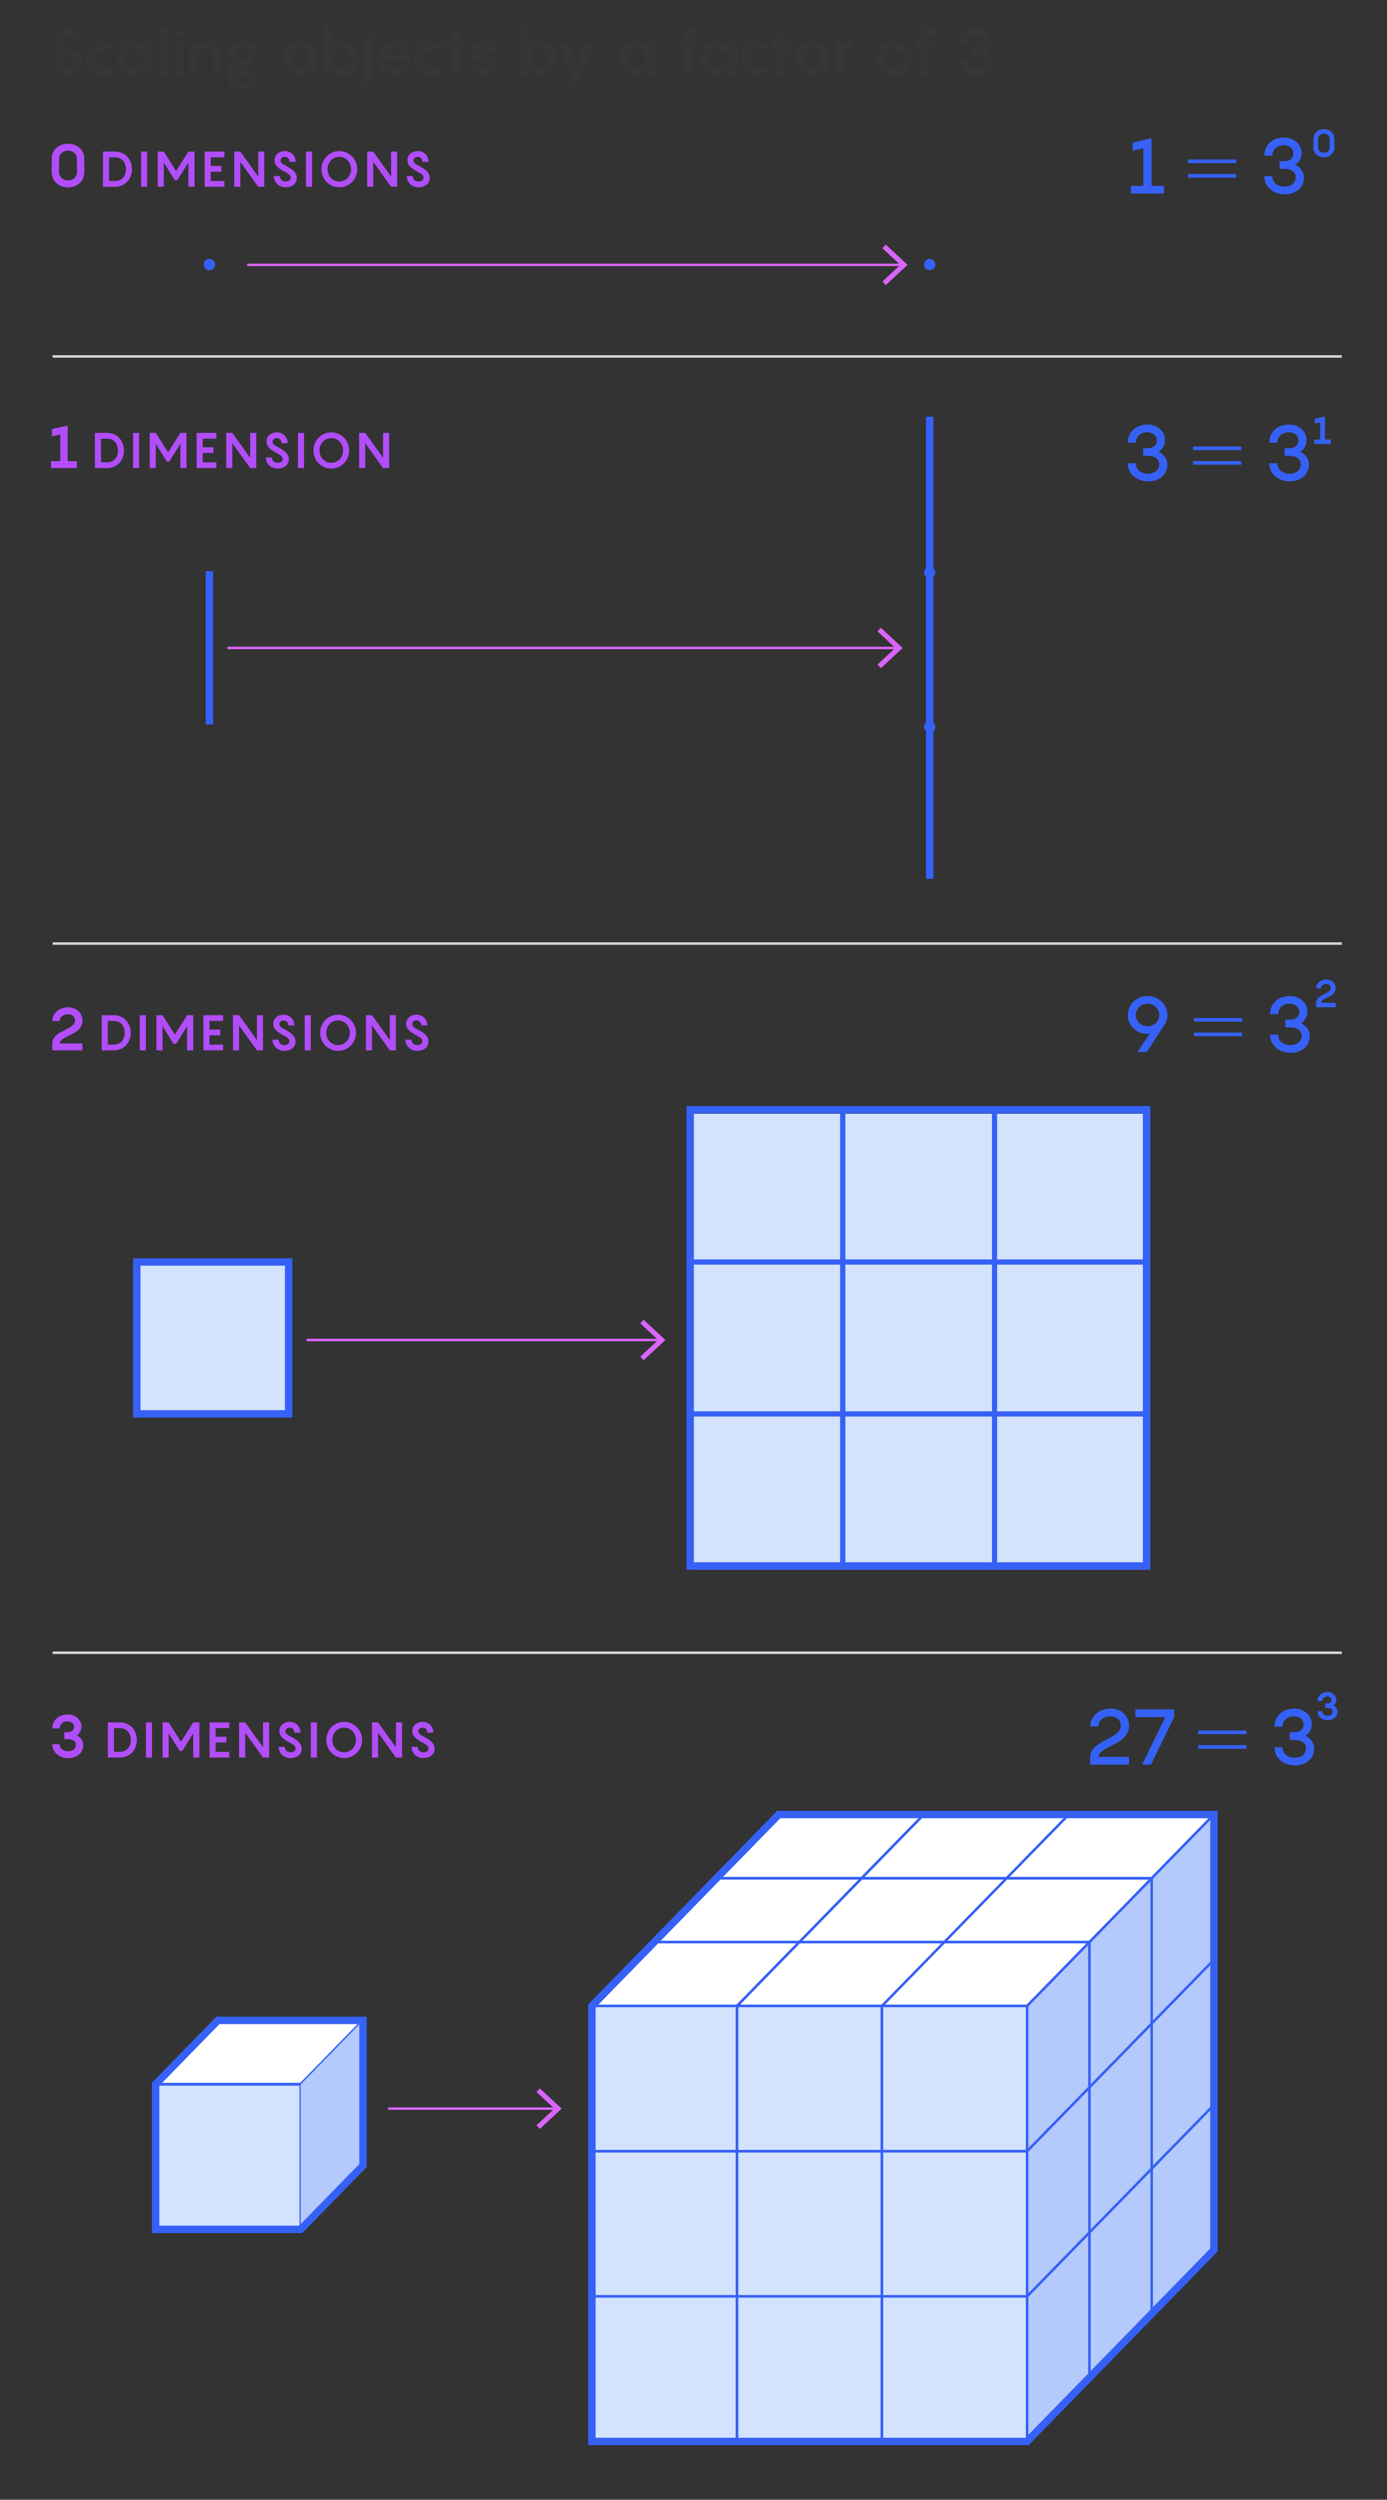 <?xml version="1.0" encoding="utf-8"?>
<!-- Generator: Adobe Illustrator 25.4.1, SVG Export Plug-In . SVG Version: 6.00 Build 0)  -->
<svg version="1.1" xmlns="http://www.w3.org/2000/svg" xmlns:xlink="http://www.w3.org/1999/xlink" x="0px" y="0px" width="560px"
	 height="1009.019px" viewBox="0 0 560 1009.019" style="enable-background:new 0 0 560 1009.019;" xml:space="preserve">
<rect x="0" y="0" width="560" height="1009.019" fill="#333333" stroke="none"/>
<style type="text/css">
	.st0{fill:#FFFFFF;}
	.st1{fill:#5D5D5D;}
	.st2{fill:#999999;}
	.st3{fill:#666666;}
	.st4{fill:#363636;}
	.st5{fill:none;stroke:#666666;stroke-width:0.5;stroke-miterlimit:10;}
	.st6{fill:none;stroke:#999999;stroke-width:0.75;stroke-miterlimit:10;}
	.st7{fill:none;stroke:#5D5D5D;stroke-miterlimit:10;}
	.st8{fill:none;stroke:#999999;stroke-width:1.5;stroke-miterlimit:10;}
	.st9{fill:#E7FF00;stroke:#999999;stroke-width:1.5;stroke-miterlimit:10;}
	.st10{fill:none;}
	.st11{fill:#9A9A9A;}
	.st12{fill:#1A1A1A;}
	.st13{fill:#CCCCCC;}
	.st14{fill:#EFEFEF;}
	.st15{fill:#87B9BB;stroke:#4D777A;stroke-width:1.5;stroke-miterlimit:10;}
	.st16{fill:#B6D4D7;}
	.st17{fill:#849EF9;stroke:#3661F6;stroke-width:1.5;stroke-miterlimit:10;}
	.st18{fill:#C0D9FC;}
	.st19{opacity:0.41;fill:#AECFD2;}
	.st20{opacity:0.72;fill:#C187FB;stroke:#B038F9;stroke-miterlimit:10;}
	.st21{opacity:0.4;fill:#8F4EFA;}
	.st22{opacity:0.34;fill:#C66AF6;}
	.st23{opacity:0.4;fill:#8E4CFA;}
	.st24{opacity:0.34;fill:#1748F3;}
	.st25{fill:#036DFF;stroke:#003B9C;stroke-miterlimit:10;}
	.st26{opacity:0.34;fill:#0030DA;}
	.st27{opacity:0.4;fill:#FFFFFF;}
	.st28{fill:#87B9BB;}
	.st29{fill:#4D777A;}
	.st30{clip-path:url(#SVGID_00000023252019718591359950000008001732773230646420_);}
	.st31{opacity:0.4;fill:none;stroke:#FFFFFF;stroke-width:1.5;stroke-linecap:round;stroke-linejoin:round;stroke-miterlimit:10;}
	.st32{opacity:0.5;fill:none;stroke:#FFFFFF;stroke-width:1.5;stroke-linecap:round;stroke-linejoin:round;stroke-miterlimit:10;}
	.st33{clip-path:url(#SVGID_00000088816075532451313040000013655610189355583147_);}
	.st34{fill:#849EF9;}
	.st35{fill:none;stroke:#4D777A;stroke-width:1.5;stroke-linejoin:round;stroke-miterlimit:10;}
	.st36{fill:#849EF9;stroke:#3661F6;stroke-width:1.5;stroke-linecap:round;stroke-linejoin:round;stroke-miterlimit:10;}
	.st37{fill:none;stroke:#3661F6;stroke-width:1.5;stroke-linecap:round;stroke-linejoin:round;stroke-miterlimit:10;}
	.st38{fill:none;stroke:#4D777A;stroke-width:1.5;stroke-linecap:round;stroke-linejoin:round;stroke-miterlimit:10;}
	.st39{fill:#102AB3;}
	.st40{fill:none;stroke:#3661F6;stroke-width:1.5;stroke-linejoin:round;stroke-miterlimit:10;}
	.st41{opacity:0.5;fill:none;stroke:#FFFFFF;stroke-width:1.5;stroke-miterlimit:10;}
	.st42{fill:#3661F6;}
	.st43{fill:none;stroke:#8FA7FA;stroke-width:2;stroke-miterlimit:10;}
	.st44{fill:#849EF9;stroke:#3661F6;stroke-width:1.5;stroke-linejoin:round;stroke-miterlimit:10;}
	.st45{opacity:0.5;fill:none;stroke:#FFFFFF;stroke-width:1.5;stroke-linejoin:round;stroke-miterlimit:10;}
	.st46{fill:#849EF9;stroke:#6D8CF8;stroke-width:1.5;stroke-linejoin:round;stroke-miterlimit:10;}
	.st47{fill:none;stroke:#87B9BB;stroke-width:2;stroke-miterlimit:10;}
	.st48{opacity:0.5;fill:#FFFFFF;}
	.st49{fill:#A8C6FB;stroke:#3661F6;stroke-miterlimit:10;}
	.st50{fill:#E4EFF0;stroke:#3661F6;stroke-linecap:round;stroke-linejoin:round;stroke-miterlimit:10;}
	.st51{fill:#849EF9;stroke:#3661F6;stroke-linecap:round;stroke-linejoin:round;stroke-miterlimit:10;}
	.st52{fill:#D3E2FD;stroke:#3661F6;stroke-miterlimit:10;}
	.st53{fill:#70ACAE;stroke:#3661F6;stroke-linecap:round;stroke-linejoin:round;stroke-miterlimit:10;}
	.st54{fill:#BAD7D8;stroke:#3661F6;stroke-linecap:round;stroke-linejoin:round;stroke-miterlimit:10;}
	
		.st55{fill:none;stroke:#3661F6;stroke-width:2;stroke-linecap:round;stroke-linejoin:round;stroke-miterlimit:10;stroke-dasharray:0,5;}
	.st56{fill:none;stroke:#3661F6;stroke-width:2;stroke-linecap:round;stroke-linejoin:round;stroke-dasharray:0,5;}
	.st57{fill:#D965FA;}
	.st58{fill:none;stroke:#3661F6;stroke-width:2;stroke-linecap:round;stroke-linejoin:round;}
	.st59{fill:none;stroke:#3661F6;stroke-width:2;stroke-linecap:round;stroke-linejoin:round;stroke-dasharray:0,5.136;}
	.st60{fill:none;stroke:#3661F6;stroke-width:2;stroke-linecap:round;stroke-linejoin:round;stroke-dasharray:0,5.075;}
	.st61{fill:none;stroke:#3661F6;stroke-width:2;stroke-miterlimit:10;}
	.st62{fill:none;stroke:#D965FA;stroke-width:2;stroke-miterlimit:10;}
	.st63{fill:none;stroke:#D965FA;stroke-width:2;stroke-linecap:round;stroke-linejoin:round;stroke-miterlimit:10;}
	.st64{fill:none;stroke:#3661F6;stroke-width:2;stroke-linecap:round;stroke-linejoin:round;stroke-miterlimit:10;}
	
		.st65{fill:none;stroke:#3661F6;stroke-width:2;stroke-linecap:round;stroke-linejoin:round;stroke-miterlimit:10;stroke-dasharray:0,4.5;}
	.st66{fill:none;stroke:#3661F6;stroke-width:2;stroke-linecap:round;stroke-linejoin:round;stroke-dasharray:0,4.83;}
	.st67{fill:none;stroke:#3661F6;stroke-width:2;stroke-linecap:round;stroke-linejoin:round;stroke-dasharray:0,5.038;}
	.st68{fill:none;stroke:#3661F6;stroke-miterlimit:10;}
	.st69{fill:none;stroke:#3661F6;stroke-width:3;stroke-miterlimit:10;}
	.st70{fill:none;stroke:#D965FA;stroke-miterlimit:10;}
	.st71{fill:#D3E2FD;stroke:#3661F6;stroke-width:3;stroke-miterlimit:10;}
	.st72{fill:#3661F6;stroke:#3661F6;stroke-width:3;stroke-miterlimit:10;}
	.st73{fill:#FFFFFF;stroke:#3661F6;stroke-width:3;stroke-miterlimit:10;}
	.st74{fill:#FFFFFF;stroke:#3661F6;stroke-linecap:round;stroke-linejoin:round;stroke-miterlimit:10;}
	.st75{fill:#FFFFFF;stroke:#3661F6;stroke-miterlimit:10;}
	.st76{fill:#B4C9FC;stroke:#3661F6;stroke-linecap:round;stroke-linejoin:round;stroke-miterlimit:10;}
	.st77{fill:none;stroke:#666666;stroke-miterlimit:10;}
	.st78{fill:#B4C9FC;}
	.st79{fill:#D3E2FD;}
	.st80{fill:#D9E6FD;}
	.st81{fill:none;stroke:#6D8CF8;stroke-miterlimit:10;}
	.st82{fill:none;stroke:#2E737B;stroke-width:0.3;stroke-miterlimit:10;}
	.st83{fill:#DABEFB;stroke:#D965FA;stroke-miterlimit:10;}
	.st84{opacity:0.34;fill:#6485F7;}
	.st85{opacity:0.34;fill:#91A8FA;}
	.st86{opacity:0.5;fill:none;stroke:#FFFFFF;stroke-miterlimit:10;}
	.st87{fill:#FFFFFF;stroke:#D965FA;stroke-width:3;stroke-miterlimit:10;}
	.st88{fill:#A0C7C9;}
	.st89{fill:#EDBFFB;}
	.st90{fill:none;stroke:#3661F6;stroke-width:2;stroke-linejoin:round;stroke-miterlimit:10;}
	.st91{fill:#B14DF9;}
	.st92{fill:#DCDCDC;}
	.st93{fill:none;stroke:#D8D8D8;stroke-miterlimit:10;}
</style>
<g id="STYLES_and_NOTES">
	<g>
		<g>
			<path class="st4" d="M24.637,24.52c0.104,1.924,1.482,2.834,3.043,2.834
				c1.715,0,2.652-0.884,2.652-1.977c0-1.481-1.404-2.184-3.512-3.328
				c-3.717-2.131-4.992-3.457-4.992-5.928c0-2.809,2.42-4.732,5.461-4.732
				c3.354,0,5.564,2.496,5.643,5.643H29.733c-0.076-1.639-1.039-2.626-2.443-2.626
				c-1.223,0-2.262,0.728-2.262,1.847c0,1.403,1.066,1.949,2.938,2.938
				c3.51,1.898,5.564,3.484,5.564,6.293c0,3.119-2.625,4.887-5.85,4.887
				c-3.875,0-6.162-2.807-6.24-5.85H24.637z"/>
			<path class="st4" d="M42.422,19.709c-1.951,0-3.9,1.535-3.9,3.822c0,2.289,1.949,3.822,3.9,3.822
				c1.223,0,2.314-0.416,3.354-1.404v3.068c-0.883,0.78-2.184,1.352-3.873,1.352
				c-3.9,0-6.762-3.119-6.762-6.838c0-3.691,2.861-6.838,6.762-6.838
				c1.689,0,2.99,0.572,3.873,1.352v3.043C44.736,20.1,43.645,19.709,42.422,19.709z"/>
			<path class="st4" d="M54.07,16.693c2.262,0,4.029,1.195,4.705,2.704l0.184-2.444h3.041v13.156h-3.041
				l-0.184-2.443c-0.676,1.508-2.443,2.703-4.705,2.703c-3.77,0-6.527-3.067-6.527-6.838
				C47.543,19.762,50.301,16.693,54.07,16.693z M54.615,27.354c2.236,0,3.822-1.742,3.822-3.822
				s-1.586-3.822-3.822-3.822c-2.262,0-3.873,1.742-3.873,3.822S52.354,27.354,54.615,27.354z"/>
			<path class="st4" d="M67.928,30.109h-3.199v-19.5h3.199V30.109z"/>
			<path class="st4" d="M70.475,13.469c0-0.91,0.729-1.638,1.639-1.638s1.637,0.728,1.637,1.638
				s-0.727,1.639-1.637,1.639S70.475,14.379,70.475,13.469z M73.725,30.109h-3.197V16.953h3.197V30.109
				z"/>
			<path class="st4" d="M89.612,22.336v7.773h-3.197V23.818c0-3.068-1.119-4.109-2.887-4.109
				c-2.236,0-3.562,1.69-3.641,3.822v6.578h-3.197V16.953h3.016l0.156,1.95
				c1.273-1.274,2.938-2.21,4.914-2.21C87.947,16.693,89.612,18.748,89.612,22.336z"/>
			<path class="st4" d="M104.016,19.787l-1.248-0.182c0.285,0.598,0.469,1.273,0.469,2.027
				c0,2.887-2.418,4.941-5.564,4.941c-0.65,0-1.275-0.078-1.846-0.26
				c-0.234,0.182-0.365,0.363-0.365,0.598c0,0.623,0.885,0.754,2.211,0.754
				c4.186,0,6.24,1.898,6.24,4.342c0,2.834-2.887,4.342-5.902,4.342s-5.902-1.508-5.902-4.342
				c0-1.352,0.65-2.158,1.482-2.704c-0.676-0.468-1.145-1.092-1.145-1.819
				c0-0.963,0.779-1.664,1.561-2.055c-1.17-0.885-1.898-2.21-1.898-3.797
				c0-2.912,2.418-4.939,5.564-4.939c0.988,0,1.924,0.208,2.73,0.572l3.613-0.312V19.787z
				 M100.194,21.633c0-1.377-1.17-2.287-2.521-2.287s-2.549,0.91-2.549,2.287
				c0,1.354,1.197,2.263,2.549,2.263S100.194,22.986,100.194,21.633z M96.737,30.318h-0.34
				c-0.598,0.285-1.273,0.883-1.273,1.611c0,1.118,1.119,1.768,2.887,1.768s2.887-0.545,2.887-1.637
				C100.897,30.76,99.336,30.318,96.737,30.318z"/>
			<path class="st4" d="M114.285,23.531c0-3.77,2.938-6.838,7.072-6.838c4.107,0,7.02,3.068,7.02,6.838
				c0,3.771-2.912,6.838-7.02,6.838C117.223,30.369,114.285,27.302,114.285,23.531z M125.18,23.531
				c0-2.08-1.586-3.822-3.822-3.822c-2.262,0-3.875,1.742-3.875,3.822s1.613,3.822,3.875,3.822
				C123.594,27.354,125.18,25.611,125.18,23.531z"/>
			<path class="st4" d="M138.336,30.369c-2.262,0-4.031-1.195-4.732-2.703l-0.156,2.443h-3.041v-19.5h3.197
				v8.788c0.701-1.509,2.471-2.704,4.732-2.704c3.77,0,6.525,3.068,6.525,6.838
				C144.862,27.302,142.106,30.369,138.336,30.369z M137.789,19.709c-2.236,0-3.822,1.742-3.822,3.822
				s1.586,3.822,3.822,3.822s3.875-1.742,3.875-3.822S140.026,19.709,137.789,19.709z"/>
			<path class="st4" d="M150.322,30.109l-2.184,5.98h-3.328l2.312-6.188V16.953h3.199V30.109z
				 M147.098,13.469c0-0.91,0.729-1.638,1.639-1.638s1.639,0.728,1.639,1.638s-0.729,1.639-1.639,1.639
				S147.098,14.379,147.098,13.469z"/>
			<path class="st4" d="M165.559,24.52h-9.959c0.078,1.612,1.299,3.016,3.613,3.016
				c1.664,0,2.73-0.883,3.25-1.793l2.809,0.312c-0.391,1.794-2.443,4.315-6.084,4.315
				c-4.057,0-6.787-3.067-6.787-6.916c0-3.666,2.602-6.76,6.578-6.76
				c4.057,0,6.58,3.225,6.58,6.994V24.52z M155.6,22.31h6.76
				c-0.104-1.456-1.377-2.782-3.381-2.782C157.029,19.527,155.678,20.801,155.6,22.31z"/>
			<path class="st4" d="M174.606,19.709c-1.951,0-3.9,1.535-3.9,3.822c0,2.289,1.949,3.822,3.9,3.822
				c1.223,0,2.314-0.416,3.354-1.404v3.068c-0.883,0.78-2.184,1.352-3.873,1.352
				c-3.9,0-6.762-3.119-6.762-6.838c0-3.691,2.861-6.838,6.762-6.838
				c1.689,0,2.99,0.572,3.873,1.352v3.043C176.92,20.1,175.828,19.709,174.606,19.709z"/>
			<path class="st4" d="M187.918,19.969h-2.912v10.141h-3.199V19.969h-2.053v-3.016h2.053v-3.9h3.199
				v3.9h2.912V19.969z"/>
			<path class="st4" d="M192.389,26.132c0.184,0.937,1.197,1.56,2.756,1.56
				c1.094,0,2.08-0.39,2.08-1.195c0-1.041-1.039-1.248-3.691-2.106
				c-2.236-0.677-3.926-1.769-3.926-3.899c0-2.367,2.365-3.797,4.861-3.797
				c3.25,0,5.201,1.82,5.279,4.03h-3.199c-0.078-0.962-1.117-1.378-1.975-1.378
				c-0.807,0-1.77,0.39-1.77,1.145c0,0.832,0.938,1.014,3.719,1.975
				c2.912,0.988,3.926,2.419,3.926,4.109c0,2.443-2.393,3.795-5.381,3.795
				c-3.328,0-5.695-1.403-5.877-4.237H192.389z"/>
			<path class="st4" d="M218.389,30.369c-2.262,0-4.029-1.195-4.732-2.703l-0.154,2.443h-3.043v-19.5h3.197
				v8.788c0.703-1.509,2.471-2.704,4.732-2.704c3.771,0,6.527,3.068,6.527,6.838
				C224.916,27.302,222.16,30.369,218.389,30.369z M217.844,19.709c-2.236,0-3.822,1.742-3.822,3.822
				s1.586,3.822,3.822,3.822s3.873-1.742,3.873-3.822S220.08,19.709,217.844,19.709z"/>
			<path class="st4" d="M228.817,16.953l3.873,9.179l3.848-9.179h3.434l-8.166,19.137h-3.379l2.547-6.006
				L225.383,16.953H228.817z"/>
			<path class="st4" d="M256.61,16.693c2.262,0,4.029,1.195,4.705,2.704l0.184-2.444h3.041v13.156h-3.041
				l-0.184-2.443c-0.676,1.508-2.443,2.703-4.705,2.703c-3.77,0-6.527-3.067-6.527-6.838
				C250.082,19.762,252.84,16.693,256.61,16.693z M257.154,27.354c2.236,0,3.822-1.742,3.822-3.822
				s-1.586-3.822-3.822-3.822c-2.262,0-3.873,1.742-3.873,3.822S254.893,27.354,257.154,27.354z"/>
			<path class="st4" d="M278.76,16.537v0.416h3.277v3.016h-3.277v10.141h-3.197V19.969H274.133v-3.016h1.43
				v-0.857c0-3.692,2.131-4.707,3.951-4.707c1.17,0,2.133,0.442,2.6,0.781v2.678
				c-0.207-0.131-0.908-0.442-1.508-0.442C279.125,14.405,278.76,15.237,278.76,16.537z"/>
			<path class="st4" d="M289.654,16.693c2.262,0,4.029,1.195,4.705,2.704l0.184-2.444h3.041v13.156h-3.041
				l-0.184-2.443c-0.676,1.508-2.443,2.703-4.705,2.703c-3.77,0-6.527-3.067-6.527-6.838
				C283.127,19.762,285.885,16.693,289.654,16.693z M290.199,27.354c2.236,0,3.822-1.742,3.822-3.822
				s-1.586-3.822-3.822-3.822c-2.262,0-3.873,1.742-3.873,3.822S287.938,27.354,290.199,27.354z"/>
			<path class="st4" d="M306.709,19.709c-1.949,0-3.898,1.535-3.898,3.822c0,2.289,1.949,3.822,3.898,3.822
				c1.223,0,2.314-0.416,3.355-1.404v3.068c-0.885,0.78-2.186,1.352-3.875,1.352
				c-3.9,0-6.76-3.119-6.76-6.838c0-3.691,2.859-6.838,6.76-6.838
				c1.689,0,2.99,0.572,3.875,1.352v3.043C309.024,20.1,307.932,19.709,306.709,19.709z"/>
			<path class="st4" d="M320.022,19.969h-2.912v10.141h-3.197V19.969h-2.055v-3.016h2.055v-3.9h3.197
				v3.9h2.912V19.969z"/>
			<path class="st4" d="M321.01,23.531c0-3.77,2.938-6.838,7.072-6.838c4.107,0,7.02,3.068,7.02,6.838
				c0,3.771-2.912,6.838-7.02,6.838C323.947,30.369,321.01,27.302,321.01,23.531z M331.904,23.531
				c0-2.08-1.586-3.822-3.822-3.822c-2.262,0-3.875,1.742-3.875,3.822s1.613,3.822,3.875,3.822
				C330.319,27.354,331.904,25.611,331.904,23.531z"/>
			<path class="st4" d="M344.852,17.266l-0.467,2.781c-0.26-0.155-0.781-0.338-1.301-0.338
				c-1.715,0-2.652,1.769-2.652,4.551v5.85h-3.197V16.953h3.016l0.131,1.43
				c0.832-1.014,1.793-1.689,2.885-1.689C344.02,16.693,344.567,16.98,344.852,17.266z"/>
			<path class="st4" d="M354.186,23.531c0-3.77,2.939-6.838,7.072-6.838c4.109,0,7.021,3.068,7.021,6.838
				c0,3.771-2.912,6.838-7.021,6.838C357.125,30.369,354.186,27.302,354.186,23.531z M365.08,23.531
				c0-2.08-1.586-3.822-3.822-3.822c-2.262,0-3.873,1.742-3.873,3.822s1.611,3.822,3.873,3.822
				C363.494,27.354,365.08,25.611,365.08,23.531z"/>
			<path class="st4" d="M374.258,16.537v0.416h3.277v3.016H374.258v10.141h-3.197V19.969h-1.43v-3.016h1.43
				v-0.857c0-3.692,2.131-4.707,3.951-4.707c1.17,0,2.133,0.442,2.6,0.781v2.678
				c-0.207-0.131-0.908-0.442-1.508-0.442C374.623,14.405,374.258,15.237,374.258,16.537z"/>
			<path class="st4" d="M400.934,24.779c0,2.965-2.418,5.59-6.447,5.59c-4.213,0-6.994-2.729-6.994-6.058
				h3.197c0,2.054,1.77,3.042,3.615,3.042c2.184,0,3.432-1.145,3.432-2.781
				c0-1.82-1.586-2.496-3.666-2.496h-1.352v-3.017h1.352c2.08,0,2.887-1.065,2.887-2.21
				c0-1.43-1.066-2.444-2.912-2.444c-1.848,0-3.355,1.17-3.355,3.042h-3.197
				c0-3.328,2.521-6.059,6.734-6.059c3.51,0,5.928,2.496,5.928,5.279c0,1.637-0.779,2.912-1.949,3.77
				C399.764,21.295,400.934,22.726,400.934,24.779z"/>
		</g>
	</g>
</g>
<g id="Layer_3">
</g>
<g id="Infog">
	<g>
		<rect x="278.922" y="449.549" class="st79" width="183.902" height="183.967"/>
		<g>
			<g>
				<g>
					<rect x="278.922" y="570.73" class="st64" width="61.318" height="61.318"/>
					<rect x="278.922" y="570.73" class="st68" width="61.318" height="61.318"/>
				</g>
				<g>
					<rect x="340.265" y="570.73" class="st64" width="61.318" height="61.318"/>
					<rect x="340.265" y="570.73" class="st68" width="61.318" height="61.318"/>
				</g>
				<g>
					<rect x="401.505" y="570.73" class="st64" width="61.318" height="61.318"/>
					<rect x="401.505" y="570.73" class="st68" width="61.318" height="61.318"/>
				</g>
			</g>
			<g>
				<g>
					<rect x="278.922" y="509.406" class="st64" width="61.318" height="61.318"/>
					<rect x="278.922" y="509.406" class="st68" width="61.318" height="61.318"/>
				</g>
				<g>
					<rect x="340.265" y="509.406" class="st64" width="61.318" height="61.318"/>
					<rect x="340.265" y="509.406" class="st68" width="61.318" height="61.318"/>
				</g>
				<g>
					<rect x="401.505" y="509.406" class="st64" width="61.318" height="61.318"/>
					<rect x="401.505" y="509.406" class="st68" width="61.318" height="61.318"/>
				</g>
			</g>
			<g>
				<g>
					<rect x="278.922" y="448.082" class="st64" width="61.318" height="61.318"/>
					<rect x="278.922" y="448.082" class="st68" width="61.318" height="61.318"/>
				</g>
				<g>
					<rect x="340.265" y="448.082" class="st64" width="61.318" height="61.318"/>
					<rect x="340.265" y="448.082" class="st68" width="61.318" height="61.318"/>
				</g>
				<g>
					<rect x="401.505" y="448.082" class="st64" width="61.318" height="61.318"/>
					<rect x="401.505" y="448.082" class="st68" width="61.318" height="61.318"/>
				</g>
			</g>
		</g>
		<rect x="278.653" y="447.931" class="st69" width="184.28" height="184.179"/>
		<g>
			<rect x="55.227" y="509.396" class="st71" width="61.318" height="61.318"/>
		</g>
	</g>
	<g>
		<g>
			<line class="st70" x1="99.797" y1="106.917" x2="364.262" y2="106.917"/>
			<g>
				<polygon class="st57" points="357.635,115.097 356.27,113.632 363.494,106.919 356.27,100.204 
					357.635,98.739 366.431,106.919 				"/>
			</g>
		</g>
	</g>
	<g>
		<g>
			<line class="st70" x1="91.816" y1="261.548" x2="362.266" y2="261.548"/>
			<g>
				<polygon class="st57" points="355.639,269.728 354.275,268.263 361.499,261.55 354.275,254.836 
					355.639,253.371 364.435,261.55 				"/>
			</g>
		</g>
	</g>
	<g>
		<g>
			<line class="st70" x1="123.74" y1="540.883" x2="266.495" y2="540.883"/>
			<g>
				<polygon class="st57" points="259.868,549.063 258.503,547.598 265.727,540.885 258.503,534.17 
					259.868,532.705 268.664,540.885 				"/>
			</g>
		</g>
	</g>
	<circle class="st42" cx="375.367" cy="106.794" r="2.293"/>
	<circle class="st42" cx="84.559" cy="106.794" r="2.293"/>
	<g>
		<g>
			<circle class="st42" cx="375.367" cy="293.415" r="2.293"/>
			<line class="st72" x1="375.367" y1="354.748" x2="375.367" y2="292.847"/>
		</g>
		<g>
			<circle class="st42" cx="375.367" cy="231.097" r="2.293"/>
			<line class="st72" x1="375.367" y1="292.429" x2="375.367" y2="230.528"/>
		</g>
		<g>
			<line class="st72" x1="375.367" y1="230.11" x2="375.367" y2="168.209"/>
		</g>
	</g>
	<line class="st73" x1="84.559" y1="292.429" x2="84.559" y2="230.528"/>
	<g>
		<g>
			<g>
				<g>
					<rect x="289.276" y="875.365" class="st74" width="58.587" height="58.587"/>
					<polygon class="st74" points="373.012,849.608 314.425,849.608 289.276,875.365 347.863,875.365 					"/>
					<rect x="289.276" y="875.365" class="st75" width="58.587" height="58.587"/>
					<polygon class="st74" points="347.863,933.953 373.012,908.195 373.012,849.607 347.863,875.365 					"/>
				</g>
				<g>
					<rect x="347.886" y="875.365" class="st74" width="58.587" height="58.587"/>
					<polygon class="st74" points="431.623,849.608 373.036,849.608 347.886,875.365 406.474,875.365 					"/>
					<rect x="347.886" y="875.365" class="st75" width="58.587" height="58.587"/>
					<polygon class="st74" points="406.474,933.953 431.622,908.195 431.622,849.607 406.474,875.365 					"/>
				</g>
				<g>
					<rect x="406.399" y="875.365" class="st74" width="58.587" height="58.587"/>
					<polygon class="st74" points="490.136,849.608 431.549,849.608 406.399,875.365 464.987,875.365 					"/>
					<rect x="406.399" y="875.365" class="st75" width="58.587" height="58.587"/>
					<polygon class="st76" points="464.987,933.953 490.135,908.195 490.135,849.607 464.987,875.365 					"/>
				</g>
			</g>
			<g>
				<g>
					<rect x="289.276" y="816.773" class="st74" width="58.587" height="58.587"/>
					<polygon class="st74" points="373.012,791.016 314.425,791.016 289.276,816.773 347.863,816.773 					"/>
					<rect x="289.276" y="816.773" class="st75" width="58.587" height="58.587"/>
					<polygon class="st74" points="347.863,875.36 373.012,849.602 373.012,791.015 347.863,816.773 					"/>
				</g>
				<g>
					<rect x="347.886" y="816.773" class="st74" width="58.587" height="58.587"/>
					<polygon class="st74" points="431.623,791.016 373.036,791.016 347.886,816.773 406.474,816.773 					"/>
					<rect x="347.886" y="816.773" class="st75" width="58.587" height="58.587"/>
					<polygon class="st74" points="406.474,875.36 431.622,849.602 431.622,791.015 406.474,816.773 					"/>
				</g>
				<g>
					<rect x="406.399" y="816.773" class="st74" width="58.587" height="58.587"/>
					<polygon class="st74" points="490.136,791.016 431.549,791.016 406.399,816.773 464.987,816.773 					"/>
					<rect x="406.399" y="816.773" class="st75" width="58.587" height="58.587"/>
					<polygon class="st76" points="464.987,875.36 490.135,849.602 490.135,791.015 464.987,816.773 					"/>
				</g>
			</g>
			<g>
				<g>
					<rect x="289.276" y="758.18" class="st74" width="58.587" height="58.587"/>
					<polygon class="st74" points="373.012,732.423 314.425,732.423 289.276,758.18 347.863,758.18 					"/>
					<rect x="289.276" y="758.18" class="st75" width="58.587" height="58.587"/>
					<polygon class="st74" points="347.863,816.767 373.012,791.009 373.012,732.422 347.863,758.18 					"/>
				</g>
				<g>
					<rect x="347.886" y="758.18" class="st74" width="58.587" height="58.587"/>
					<polygon class="st74" points="431.623,732.423 373.036,732.423 347.886,758.18 406.474,758.18 					"/>
					<rect x="347.886" y="758.18" class="st75" width="58.587" height="58.587"/>
					<polygon class="st74" points="406.474,816.767 431.622,791.009 431.622,732.422 406.474,758.18 					"/>
				</g>
				<g>
					<rect x="406.399" y="758.18" class="st74" width="58.587" height="58.587"/>
					<polygon class="st74" points="490.136,732.423 431.549,732.423 406.399,758.18 464.987,758.18 					"/>
					<rect x="406.399" y="758.18" class="st75" width="58.587" height="58.587"/>
					<polygon class="st76" points="464.987,816.767 490.135,791.009 490.135,732.422 464.987,758.18 					"/>
				</g>
			</g>
		</g>
		<g>
			<g>
				<g>
					<rect x="264.133" y="901.141" class="st74" width="58.587" height="58.587"/>
					<polygon class="st74" points="347.87,875.384 289.283,875.384 264.133,901.141 322.721,901.141 					"/>
					<rect x="264.133" y="901.141" class="st75" width="58.587" height="58.587"/>
					<polygon class="st74" points="322.721,959.729 347.869,933.971 347.869,875.384 322.721,901.141 					"/>
				</g>
				<g>
					<rect x="322.744" y="901.141" class="st74" width="58.587" height="58.587"/>
					<polygon class="st74" points="406.481,875.384 347.894,875.384 322.744,901.141 381.331,901.141 					"/>
					<rect x="322.744" y="901.141" class="st75" width="58.587" height="58.587"/>
					<polygon class="st74" points="381.331,959.729 406.48,933.971 406.48,875.384 381.331,901.141 					"/>
				</g>
				<g>
					<rect x="381.257" y="901.141" class="st74" width="58.587" height="58.587"/>
					<polygon class="st74" points="464.994,875.384 406.406,875.384 381.257,901.141 439.844,901.141 					"/>
					<rect x="381.257" y="901.141" class="st75" width="58.587" height="58.587"/>
					<polygon class="st76" points="439.844,959.729 464.993,933.971 464.993,875.384 439.844,901.141 					"/>
				</g>
			</g>
			<g>
				<g>
					<rect x="264.133" y="842.549" class="st74" width="58.587" height="58.587"/>
					<polygon class="st74" points="347.87,816.792 289.283,816.792 264.133,842.549 322.721,842.549 					"/>
					<rect x="264.133" y="842.549" class="st75" width="58.587" height="58.587"/>
					<polygon class="st74" points="322.721,901.136 347.869,875.378 347.869,816.791 322.721,842.549 					"/>
				</g>
				<g>
					<rect x="322.744" y="842.549" class="st74" width="58.587" height="58.587"/>
					<polygon class="st74" points="406.481,816.792 347.894,816.792 322.744,842.549 381.331,842.549 					"/>
					<rect x="322.744" y="842.549" class="st75" width="58.587" height="58.587"/>
					<polygon class="st74" points="381.331,901.136 406.48,875.378 406.48,816.791 381.331,842.549 					"/>
				</g>
				<g>
					<rect x="381.257" y="842.549" class="st74" width="58.587" height="58.587"/>
					<polygon class="st74" points="464.994,816.792 406.406,816.792 381.257,842.549 439.844,842.549 					"/>
					<rect x="381.257" y="842.549" class="st75" width="58.587" height="58.587"/>
					<polygon class="st76" points="439.844,901.136 464.993,875.378 464.993,816.791 439.844,842.549 					"/>
				</g>
			</g>
			<g>
				<g>
					<rect x="264.133" y="783.956" class="st74" width="58.587" height="58.587"/>
					<polygon class="st74" points="347.87,758.199 289.283,758.199 264.133,783.956 322.721,783.956 					"/>
					<rect x="264.133" y="783.956" class="st75" width="58.587" height="58.587"/>
					<polygon class="st74" points="322.721,842.543 347.869,816.785 347.869,758.198 322.721,783.956 					"/>
				</g>
				<g>
					<rect x="322.744" y="783.956" class="st74" width="58.587" height="58.587"/>
					<polygon class="st74" points="406.481,758.199 347.894,758.199 322.744,783.956 381.331,783.956 					"/>
					<rect x="322.744" y="783.956" class="st75" width="58.587" height="58.587"/>
					<polygon class="st74" points="381.331,842.543 406.48,816.785 406.48,758.198 381.331,783.956 					"/>
				</g>
				<g>
					<rect x="381.257" y="783.956" class="st74" width="58.587" height="58.587"/>
					<polygon class="st74" points="464.994,758.199 406.406,758.199 381.257,783.956 439.844,783.956 					"/>
					<rect x="381.257" y="783.956" class="st75" width="58.587" height="58.587"/>
					<polygon class="st76" points="439.844,842.543 464.993,816.785 464.993,758.198 439.844,783.956 					"/>
				</g>
			</g>
		</g>
		<g>
			<g>
				<g>
					<rect x="238.981" y="926.896" class="st74" width="58.587" height="58.587"/>
					<polygon class="st74" points="322.718,901.138 264.13,901.138 238.981,926.896 297.568,926.896 					"/>
					<rect x="238.981" y="926.896" class="st52" width="58.587" height="58.587"/>
					<polygon class="st74" points="297.568,985.483 322.717,959.725 322.717,901.138 297.568,926.896 					"/>
				</g>
				<g>
					<rect x="297.592" y="926.896" class="st74" width="58.587" height="58.587"/>
					<polygon class="st74" points="381.328,901.138 322.741,901.138 297.592,926.896 356.179,926.896 					"/>
					<rect x="297.592" y="926.896" class="st52" width="58.587" height="58.587"/>
					<polygon class="st74" points="356.179,985.483 381.327,959.725 381.327,901.138 356.179,926.896 					"/>
				</g>
				<g>
					<rect x="356.104" y="926.896" class="st74" width="58.587" height="58.587"/>
					<polygon class="st74" points="439.841,901.138 381.254,901.138 356.104,926.896 414.692,926.896 					"/>
					<rect x="356.104" y="926.896" class="st52" width="58.587" height="58.587"/>
					<polygon class="st76" points="414.692,985.483 439.84,959.725 439.84,901.138 414.692,926.896 					"/>
				</g>
			</g>
			<g>
				<g>
					<rect x="238.981" y="868.303" class="st74" width="58.587" height="58.587"/>
					<polygon class="st74" points="322.718,842.546 264.13,842.546 238.981,868.303 297.568,868.303 					"/>
					<rect x="238.981" y="868.303" class="st52" width="58.587" height="58.587"/>
					<polygon class="st74" points="297.568,926.89 322.717,901.133 322.717,842.545 297.568,868.303 					"/>
				</g>
				<g>
					<rect x="297.592" y="868.303" class="st74" width="58.587" height="58.587"/>
					<polygon class="st74" points="381.328,842.546 322.741,842.546 297.592,868.303 356.179,868.303 					"/>
					<rect x="297.592" y="868.303" class="st52" width="58.587" height="58.587"/>
					<polygon class="st74" points="356.179,926.89 381.327,901.133 381.327,842.545 356.179,868.303 					"/>
				</g>
				<g>
					<rect x="356.104" y="868.303" class="st74" width="58.587" height="58.587"/>
					<polygon class="st74" points="439.841,842.546 381.254,842.546 356.104,868.303 414.692,868.303 					"/>
					<rect x="356.104" y="868.303" class="st52" width="58.587" height="58.587"/>
					<polygon class="st76" points="414.692,926.89 439.84,901.133 439.84,842.545 414.692,868.303 					"/>
				</g>
			</g>
			<g>
				<g>
					<rect x="238.981" y="809.71" class="st74" width="58.587" height="58.587"/>
					<polygon class="st74" points="322.718,783.953 264.13,783.953 238.981,809.71 297.568,809.71 					"/>
					<rect x="238.981" y="809.71" class="st52" width="58.587" height="58.587"/>
					<polygon class="st74" points="297.568,868.297 322.717,842.54 322.717,783.952 297.568,809.71 					"/>
				</g>
				<g>
					<rect x="297.592" y="809.71" class="st74" width="58.587" height="58.587"/>
					<polygon class="st74" points="381.328,783.953 322.741,783.953 297.592,809.71 356.179,809.71 					"/>
					<rect x="297.592" y="809.71" class="st52" width="58.587" height="58.587"/>
					<polygon class="st74" points="356.179,868.297 381.327,842.54 381.327,783.952 356.179,809.71 					"/>
				</g>
				<g>
					<rect x="356.104" y="809.71" class="st74" width="58.587" height="58.587"/>
					<polygon class="st74" points="439.841,783.953 381.254,783.953 356.104,809.71 414.692,809.71 					"/>
					<rect x="356.104" y="809.71" class="st52" width="58.587" height="58.587"/>
					<polygon class="st76" points="414.692,868.297 439.84,842.54 439.84,783.952 414.692,809.71 					"/>
				</g>
			</g>
		</g>
	</g>
	<polygon class="st69" points="238.981,809.71 314.425,732.423 490.135,732.422 490.135,908.195 
		414.692,985.483 238.981,985.483 	"/>
	<g>
		<g>
			<rect x="62.834" y="841.287" class="st74" width="58.587" height="58.587"/>
			<polygon class="st74" points="146.571,815.529 87.983,815.529 62.834,841.287 121.421,841.287 			"/>
			<rect x="62.834" y="841.287" class="st75" width="58.587" height="58.587"/>
			<polygon class="st74" points="121.421,899.874 146.57,874.116 146.57,815.529 121.421,841.287 			"/>
		</g>
		<rect x="63.29" y="841.378" class="st52" width="58.112" height="58.133"/>
		<polygon class="st78" points="146.425,815.729 121.402,841.378 121.402,899.511 146.425,873.862 		"/>
		<polygon class="st69" points="62.834,899.874 62.834,841.287 87.983,815.529 146.57,815.529 
			146.57,874.116 121.421,899.874 		"/>
	</g>
	<g>
		<g>
			<line class="st70" x1="156.661" y1="851.144" x2="224.594" y2="851.144"/>
			<g>
				<polygon class="st57" points="217.967,859.323 216.603,857.859 223.827,851.146 216.603,844.431 
					217.967,842.966 226.763,851.146 				"/>
			</g>
		</g>
	</g>
</g>
<g id="Layer_1">
</g>
<g id="svg2">
	<g>
		<g>
			<g>
				<g>
					<path class="st42" d="M469.773,414.26l-6.751,10.395h-3.769l4.931-7.349
						c-0.283,0.032-0.597,0.032-0.88,0.032c-4.616,0-7.976-3.549-7.976-7.631
						c0-4.114,3.359-7.662,7.976-7.662c4.68,0,8.039,3.548,8.039,7.662
						C471.343,411.402,470.779,412.973,469.773,414.26z M463.304,414.229c2.795,0,4.742-2.135,4.742-4.521
						c0-2.418-1.947-4.554-4.742-4.554c-2.731,0-4.71,2.136-4.71,4.554
						C458.594,412.094,460.572,414.229,463.304,414.229z"/>
					<path class="st42" d="M482.029,410.893h19.473v1.479H482.029V410.893z M482.029,416.775h19.473v1.48
						H482.029V416.775z"/>
					<path class="st42" d="M528.809,418.311c0,3.518-2.857,6.658-7.694,6.658
						c-4.992,0-8.321-3.298-8.321-7.317h3.266c0,2.701,2.293,4.208,4.868,4.208
						c2.92,0,4.584-1.602,4.584-3.769c0-2.512-2.229-3.423-4.867-3.423h-1.664v-3.077h1.664
						c2.669,0,3.926-1.351,3.926-3.077c0-1.947-1.477-3.36-3.957-3.36
						c-2.575,0-4.554,1.664-4.554,4.208h-3.266c0-4.02,3.015-7.316,8.008-7.316
						c4.208,0,7.065,2.92,7.065,6.28c0,2.104-1.036,3.674-2.544,4.679
						C527.301,414.009,528.809,415.704,528.809,418.311z"/>
				</g>
			</g>
		</g>
		<g>
			<g>
				<g>
					<path class="st42" d="M533.366,404.772h5.895v1.809h-7.859v-1.809c0-3.432,5.926-3.493,5.926-5.973
						c0-0.921-0.701-1.638-1.809-1.638c-1.294,0-2.199,0.732-2.199,1.777h-1.918
						c0-1.996,1.778-3.587,4.133-3.587c2.105,0,3.727,1.373,3.727,3.509
						C539.261,402.65,533.366,402.713,533.366,404.772z"/>
				</g>
			</g>
		</g>
	</g>
	<g>
		<g>
			<path class="st91" d="M34.04,64.256v5.12c0,4.058-3.213,6.257-6.595,6.257
				c-3.357,0-6.569-2.199-6.569-6.257V64.256c0-4.059,3.212-6.256,6.569-6.256
				C30.827,58,34.04,60.197,34.04,64.256z M31.07,69.376V64.256c0-2.126-1.667-3.455-3.624-3.455
				c-1.932,0-3.599,1.329-3.599,3.455v5.12c0,2.126,1.667,3.454,3.599,3.454
				C29.403,72.83,31.07,71.502,31.07,69.376z"/>
			<path class="st91" d="M53.297,68.289c0,3.98-2.801,7.102-6.841,7.102h-4.882V61.188h4.882
				C50.496,61.188,53.297,64.309,53.297,68.289z M50.837,68.289c0-3.08-1.921-4.781-4.381-4.781h-2.421
				v9.562h2.421C48.916,73.07,50.837,71.369,50.837,68.289z"/>
			<path class="st91" d="M56.955,61.188h2.46v14.203h-2.46V61.188z"/>
			<path class="st91" d="M78.537,61.188v14.203h-2.48v-9.762l-4.461,7.121h-1l-4.461-7.121v9.762h-2.46
				V61.188h2.46l4.961,7.842l4.961-7.842H78.537z"/>
			<path class="st91" d="M85.095,63.508v3.48h4.321v2.32H85.095v3.762h5.501v2.32h-7.962V61.188h7.962
				v2.32H85.095z"/>
			<path class="st91" d="M106.696,61.188v14.203h-2.46l-7.202-10.062v10.062h-2.46V61.188h2.46
				l7.202,10.062v-10.062H106.696z"/>
			<path class="st91" d="M112.995,71.09c0.08,1.48,1.141,2.18,2.341,2.18
				c1.32,0,2.04-0.68,2.04-1.52c0-1.141-1.08-1.681-2.7-2.561
				c-2.861-1.641-3.841-2.66-3.841-4.561c0-2.161,1.86-3.641,4.2-3.641
				c2.581,0,4.281,1.92,4.342,4.34h-2.461c-0.06-1.26-0.8-2.02-1.881-2.02
				c-0.939,0-1.74,0.56-1.74,1.42c0,1.08,0.82,1.5,2.261,2.26
				c2.7,1.461,4.281,2.682,4.281,4.842c0,2.4-2.021,3.761-4.501,3.761
				c-2.98,0-4.741-2.161-4.801-4.501H112.995z"/>
			<path class="st91" d="M123.535,61.188h2.46v14.203h-2.46V61.188z"/>
			<path class="st91" d="M129.775,68.289c0-4.041,3.181-7.301,7.221-7.301c4.062,0,7.242,3.26,7.242,7.301
				s-3.181,7.302-7.242,7.302C132.955,75.591,129.775,72.33,129.775,68.289z M141.757,68.289
				c0-2.721-2.001-4.98-4.762-4.98c-2.76,0-4.761,2.26-4.761,4.98s2.001,4.98,4.761,4.98
				C139.756,73.27,141.757,71.01,141.757,68.289z"/>
			<path class="st91" d="M160.357,61.188v14.203h-2.46l-7.202-10.062v10.062h-2.46V61.188h2.46
				l7.202,10.062v-10.062H160.357z"/>
			<path class="st91" d="M166.655,71.09c0.08,1.48,1.141,2.18,2.341,2.18
				c1.32,0,2.04-0.68,2.04-1.52c0-1.141-1.08-1.681-2.7-2.561
				c-2.861-1.641-3.841-2.66-3.841-4.561c0-2.161,1.86-3.641,4.2-3.641
				c2.581,0,4.281,1.92,4.342,4.34h-2.461c-0.06-1.26-0.8-2.02-1.881-2.02
				c-0.939,0-1.74,0.56-1.74,1.42c0,1.08,0.82,1.5,2.261,2.26
				c2.7,1.461,4.281,2.682,4.281,4.842c0,2.4-2.021,3.761-4.501,3.761
				c-2.98,0-4.741-2.161-4.801-4.501H166.655z"/>
		</g>
	</g>
	<g>
		<g>
			<path class="st91" d="M31.045,186.141v2.802H20.611v-2.802h3.72v-10.749l-3.334,0.725v-2.946l6.329-1.377
				v14.348H31.045z"/>
			<path class="st91" d="M50.06,181.841c0,3.981-2.801,7.102-6.841,7.102h-4.882v-14.203h4.882
				C47.259,174.739,50.06,177.86,50.06,181.841z M47.6,181.841c0-3.08-1.921-4.78-4.381-4.78
				h-2.421v9.562h2.421C45.679,186.622,47.6,184.922,47.6,181.841z"/>
			<path class="st91" d="M53.718,174.739h2.46v14.203h-2.46V174.739z"/>
			<path class="st91" d="M75.301,174.739v14.203h-2.48v-9.762l-4.461,7.121h-1l-4.461-7.121v9.762h-2.46
				v-14.203h2.46l4.961,7.842l4.961-7.842H75.301z"/>
			<path class="st91" d="M81.859,177.061v3.48h4.321v2.32h-4.321v3.761h5.501v2.32h-7.962v-14.203h7.962
				v2.321H81.859z"/>
			<path class="st91" d="M103.46,174.739v14.203h-2.46l-7.202-10.062v10.062h-2.46v-14.203h2.46
				l7.202,10.062v-10.062H103.46z"/>
			<path class="st91" d="M109.758,184.642c0.08,1.48,1.141,2.181,2.341,2.181
				c1.32,0,2.04-0.681,2.04-1.521c0-1.141-1.08-1.681-2.7-2.561
				c-2.86-1.641-3.841-2.66-3.841-4.561c0-2.161,1.86-3.641,4.2-3.641
				c2.581,0,4.281,1.92,4.342,4.341h-2.461c-0.06-1.261-0.8-2.021-1.881-2.021
				c-0.939,0-1.74,0.56-1.74,1.42c0,1.08,0.82,1.5,2.261,2.261
				c2.7,1.46,4.281,2.681,4.281,4.841c0,2.4-2.021,3.761-4.501,3.761
				c-2.98,0-4.741-2.16-4.802-4.501H109.758z"/>
			<path class="st91" d="M120.298,174.739h2.46v14.203h-2.46V174.739z"/>
			<path class="st91" d="M126.538,181.841c0-4.041,3.181-7.301,7.221-7.301
				c4.062,0,7.242,3.26,7.242,7.301s-3.181,7.302-7.242,7.302
				C129.719,189.143,126.538,185.882,126.538,181.841z M138.521,181.841c0-2.721-2.001-4.98-4.762-4.98
				c-2.76,0-4.761,2.26-4.761,4.98s2.001,4.981,4.761,4.981
				C136.52,186.822,138.521,184.562,138.521,181.841z"/>
			<path class="st91" d="M157.12,174.739v14.203h-2.46l-7.202-10.062v10.062h-2.46v-14.203h2.46
				l7.202,10.062v-10.062H157.12z"/>
		</g>
	</g>
	<g>
		<g>
			<path class="st91" d="M24.162,421.179h9.13v2.802H21.118v-2.802c0-5.314,9.179-5.411,9.179-9.252
				c0-1.425-1.087-2.536-2.802-2.536c-2.005,0-3.406,1.136-3.406,2.754h-2.971
				c0-3.092,2.754-5.556,6.401-5.556c3.261,0,5.772,2.126,5.772,5.435
				C33.292,417.894,24.162,417.99,24.162,421.179z"/>
			<path class="st91" d="M52.79,416.879c0,3.98-2.801,7.102-6.841,7.102h-4.882v-14.203h4.882
				C49.989,409.777,52.79,412.897,52.79,416.879z M50.33,416.879c0-3.081-1.921-4.781-4.381-4.781
				h-2.421v9.562h2.421C48.409,421.66,50.33,419.959,50.33,416.879z"/>
			<path class="st91" d="M56.448,409.777h2.46v14.203h-2.46V409.777z"/>
			<path class="st91" d="M78.031,409.777v14.203h-2.48v-9.763l-4.461,7.122h-1l-4.461-7.122v9.763h-2.46
				v-14.203h2.46l4.961,7.842l4.961-7.842H78.031z"/>
			<path class="st91" d="M84.589,412.098v3.48h4.321v2.32h-4.321v3.762h5.501v2.32h-7.962v-14.203h7.962
				v2.32H84.589z"/>
			<path class="st91" d="M106.191,409.777v14.203h-2.46L96.528,413.918v10.062h-2.46v-14.203h2.46
				l7.202,10.062v-10.062H106.191z"/>
			<path class="st91" d="M112.488,419.68c0.08,1.479,1.141,2.18,2.341,2.18
				c1.32,0,2.04-0.68,2.04-1.52c0-1.141-1.08-1.681-2.7-2.561
				c-2.861-1.641-3.841-2.661-3.841-4.562c0-2.16,1.86-3.641,4.2-3.641
				c2.581,0,4.281,1.92,4.342,4.341h-2.461c-0.06-1.26-0.8-2.021-1.881-2.021
				c-0.939,0-1.74,0.561-1.74,1.421c0,1.08,0.82,1.5,2.261,2.26
				c2.7,1.461,4.281,2.681,4.281,4.842c0,2.4-2.021,3.761-4.501,3.761
				c-2.98,0-4.741-2.161-4.801-4.501H112.488z"/>
			<path class="st91" d="M123.028,409.777h2.46v14.203h-2.46V409.777z"/>
			<path class="st91" d="M129.269,416.879c0-4.041,3.181-7.302,7.221-7.302c4.062,0,7.242,3.261,7.242,7.302
				s-3.181,7.302-7.242,7.302C132.449,424.181,129.269,420.92,129.269,416.879z M141.251,416.879
				c0-2.721-2.001-4.981-4.762-4.981c-2.76,0-4.761,2.261-4.761,4.981s2.001,4.98,4.761,4.98
				C139.25,421.859,141.251,419.6,141.251,416.879z"/>
			<path class="st91" d="M159.851,409.777v14.203h-2.46l-7.202-10.062v10.062h-2.46v-14.203h2.46
				l7.202,10.062v-10.062H159.851z"/>
			<path class="st91" d="M166.149,419.68c0.08,1.479,1.141,2.18,2.341,2.18
				c1.32,0,2.04-0.68,2.04-1.52c0-1.141-1.08-1.681-2.7-2.561
				c-2.861-1.641-3.841-2.661-3.841-4.562c0-2.16,1.86-3.641,4.2-3.641
				c2.581,0,4.281,1.92,4.342,4.341h-2.461c-0.06-1.26-0.8-2.021-1.881-2.021
				c-0.939,0-1.74,0.561-1.74,1.421c0,1.08,0.82,1.5,2.261,2.26
				c2.7,1.461,4.281,2.681,4.281,4.842c0,2.4-2.021,3.761-4.501,3.761
				c-2.98,0-4.741-2.161-4.801-4.501H166.149z"/>
		</g>
	</g>
	<g>
		<g>
			<path class="st91" d="M33.607,704.486c0,2.754-2.247,5.193-5.99,5.193
				c-3.913,0-6.498-2.537-6.498-5.629h2.971c0,1.909,1.643,2.826,3.357,2.826
				c2.029,0,3.188-1.062,3.188-2.584c0-1.691-1.473-2.318-3.405-2.318h-1.256v-2.803h1.256
				c1.933,0,2.681-0.99,2.681-2.053c0-1.328-0.99-2.271-2.705-2.271s-3.116,1.087-3.116,2.826
				h-2.971c0-3.092,2.343-5.628,6.256-5.628c3.261,0,5.508,2.318,5.508,4.903
				c0,1.521-0.725,2.705-1.812,3.503C32.52,701.25,33.607,702.578,33.607,704.486z"/>
			<path class="st91" d="M55.26,702.336c0,3.981-2.801,7.102-6.841,7.102h-4.882v-14.203h4.882
				C52.459,695.234,55.26,698.356,55.26,702.336z M52.8,702.336c0-3.08-1.921-4.78-4.381-4.78h-2.421
				v9.562h2.421C50.879,707.117,52.8,705.417,52.8,702.336z"/>
			<path class="st91" d="M58.918,695.234h2.46v14.203h-2.46V695.234z"/>
			<path class="st91" d="M80.501,695.234v14.203h-2.48v-9.762l-4.461,7.121h-1l-4.461-7.121v9.762h-2.46
				v-14.203h2.46l4.961,7.842l4.961-7.842H80.501z"/>
			<path class="st91" d="M87.059,697.556v3.48h4.321v2.32h-4.321v3.761h5.501v2.32h-7.962v-14.203h7.962
				v2.321H87.059z"/>
			<path class="st91" d="M108.66,695.234v14.203h-2.46l-7.202-10.062v10.062h-2.46v-14.203h2.46
				l7.202,10.062v-10.062H108.66z"/>
			<path class="st91" d="M114.958,705.137c0.08,1.48,1.141,2.181,2.341,2.181
				c1.32,0,2.04-0.681,2.04-1.521c0-1.141-1.08-1.68-2.7-2.561
				c-2.86-1.641-3.841-2.66-3.841-4.561c0-2.16,1.86-3.641,4.2-3.641
				c2.581,0,4.281,1.92,4.342,4.341h-2.461c-0.06-1.261-0.8-2.021-1.881-2.021
				c-0.939,0-1.74,0.561-1.74,1.42c0,1.08,0.82,1.5,2.261,2.261
				c2.7,1.46,4.281,2.681,4.281,4.841c0,2.4-2.021,3.762-4.501,3.762
				c-2.98,0-4.741-2.161-4.802-4.502H114.958z"/>
			<path class="st91" d="M125.498,695.234h2.46v14.203h-2.46V695.234z"/>
			<path class="st91" d="M131.738,702.336c0-4.041,3.181-7.301,7.221-7.301c4.062,0,7.242,3.26,7.242,7.301
				s-3.181,7.303-7.242,7.303C134.919,709.639,131.738,706.377,131.738,702.336z M143.721,702.336
				c0-2.721-2.001-4.98-4.762-4.98c-2.76,0-4.761,2.26-4.761,4.98s2.001,4.981,4.761,4.981
				C141.72,707.317,143.721,705.057,143.721,702.336z"/>
			<path class="st91" d="M162.321,695.234v14.203h-2.46l-7.202-10.062v10.062h-2.46v-14.203h2.46
				l7.202,10.062v-10.062H162.321z"/>
			<path class="st91" d="M168.618,705.137c0.08,1.48,1.141,2.181,2.341,2.181
				c1.32,0,2.04-0.681,2.04-1.521c0-1.141-1.08-1.68-2.7-2.561
				c-2.86-1.641-3.841-2.66-3.841-4.561c0-2.16,1.86-3.641,4.2-3.641
				c2.581,0,4.281,1.92,4.342,4.341h-2.461c-0.06-1.261-0.8-2.021-1.881-2.021
				c-0.939,0-1.74,0.561-1.74,1.42c0,1.08,0.82,1.5,2.261,2.261
				c2.7,1.46,4.281,2.681,4.281,4.841c0,2.4-2.021,3.762-4.501,3.762
				c-2.98,0-4.741-2.161-4.802-4.502H168.618z"/>
		</g>
	</g>
	<g>
		<g>
			<g>
				<g>
					<path class="st42" d="M471.331,187.646c0,3.518-2.857,6.658-7.694,6.658
						c-4.992,0-8.321-3.298-8.321-7.317h3.266c0,2.701,2.293,4.208,4.868,4.208
						c2.92,0,4.584-1.602,4.584-3.769c0-2.512-2.229-3.423-4.867-3.423h-1.664v-3.077h1.664
						c2.669,0,3.926-1.351,3.926-3.077c0-1.947-1.477-3.36-3.957-3.36
						c-2.575,0-4.554,1.664-4.554,4.208h-3.266c0-4.02,3.015-7.317,8.008-7.317
						c4.208,0,7.065,2.921,7.065,6.281c0,2.104-1.036,3.674-2.544,4.679
						C469.823,183.344,471.331,185.039,471.331,187.646z"/>
					<path class="st42" d="M481.702,180.228h19.473v1.479h-19.473V180.228z M481.702,186.11h19.473v1.48
						h-19.473V186.11z"/>
					<path class="st42" d="M528.483,187.646c0,3.518-2.857,6.658-7.694,6.658
						c-4.992,0-8.321-3.298-8.321-7.317h3.266c0,2.701,2.293,4.208,4.868,4.208
						c2.92,0,4.584-1.602,4.584-3.769c0-2.512-2.229-3.423-4.867-3.423h-1.664v-3.077h1.664
						c2.669,0,3.926-1.351,3.926-3.077c0-1.947-1.477-3.36-3.957-3.36
						c-2.575,0-4.554,1.664-4.554,4.208h-3.266c0-4.02,3.015-7.317,8.008-7.317
						c4.208,0,7.065,2.921,7.065,6.281c0,2.104-1.036,3.674-2.544,4.679
						C526.975,183.344,528.483,185.039,528.483,187.646z"/>
				</g>
			</g>
		</g>
		<g>
			<g>
				<g>
					<path class="st42" d="M537.357,177.402v1.809h-6.736v-1.809h2.401v-6.939l-2.152,0.468v-1.903
						l4.086-0.889v9.264H537.357z"/>
				</g>
			</g>
		</g>
	</g>
	<g>
		<g>
			<g>
				<g>
					<path class="st42" d="M469.929,75.022v3.108h-13.314v-3.108h5.024V59.855l-4.334,0.974v-3.234
						l7.631-1.759v19.188H469.929z"/>
					<path class="st42" d="M479.672,64.369h19.473v1.479h-19.473V64.369z M479.672,70.252h19.473v1.48
						h-19.473V70.252z"/>
					<path class="st42" d="M526.452,71.787c0,3.518-2.857,6.658-7.694,6.658
						c-4.992,0-8.321-3.298-8.321-7.317h3.266c0,2.701,2.293,4.208,4.868,4.208
						c2.92,0,4.584-1.602,4.584-3.769c0-2.512-2.229-3.423-4.867-3.423h-1.664v-3.077h1.664
						c2.669,0,3.926-1.351,3.926-3.077c0-1.947-1.477-3.36-3.957-3.36
						c-2.575,0-4.554,1.664-4.554,4.208h-3.266c0-4.02,3.015-7.316,8.008-7.316
						c4.208,0,7.065,2.92,7.065,6.28c0,2.104-1.036,3.674-2.544,4.679
						C524.945,67.485,526.452,69.181,526.452,71.787z"/>
				</g>
			</g>
		</g>
		<g>
			<g>
				<g>
					<path class="st42" d="M538.763,56.162v3.307c0,2.62-2.073,4.039-4.257,4.039
						c-2.168,0-4.241-1.419-4.241-4.039v-3.307c0-2.619,2.073-4.039,4.241-4.039
						C536.69,52.123,538.763,53.543,538.763,56.162z M536.845,59.469v-3.307
						c0-1.372-1.076-2.229-2.339-2.229c-1.247,0-2.323,0.857-2.323,2.229v3.307
						c0,1.372,1.076,2.229,2.323,2.229C535.769,61.698,536.845,60.841,536.845,59.469z"/>
				</g>
			</g>
		</g>
	</g>
	<g>
		<g>
			<g>
				<g>
					<path class="st42" d="M443.522,709.179h12.31v3.108h-15.67v-3.108c0-6.689,12.373-7.16,12.373-12.593
						c0-2.198-1.665-3.8-4.146-3.8c-2.921,0-4.962,1.728-4.962,4.113h-3.266
						c0-4.02,3.485-7.222,8.259-7.222c4.208,0,7.411,2.763,7.411,7.002
						C455.831,704.342,443.522,704.845,443.522,709.179z"/>
					<path class="st42" d="M474.045,689.991v3.109l-9.326,19.187h-3.58l9.326-19.187h-12.026v-3.109H474.045z"
						/>
					<path class="st42" d="M483.789,698.525h19.473v1.479h-19.473V698.525z M483.789,704.408h19.473v1.48
						h-19.473V704.408z"/>
					<path class="st42" d="M530.569,705.943c0,3.518-2.857,6.658-7.694,6.658
						c-4.992,0-8.321-3.298-8.321-7.317h3.266c0,2.701,2.293,4.208,4.868,4.208
						c2.92,0,4.584-1.602,4.584-3.769c0-2.512-2.229-3.423-4.867-3.423h-1.664v-3.077h1.664
						c2.669,0,3.926-1.351,3.926-3.077c0-1.947-1.477-3.36-3.957-3.36
						c-2.575,0-4.554,1.664-4.554,4.208h-3.266c0-4.02,3.015-7.316,8.008-7.316
						c4.208,0,7.065,2.92,7.065,6.28c0,2.104-1.036,3.674-2.544,4.679
						C529.061,701.642,530.569,703.337,530.569,705.943z"/>
				</g>
			</g>
		</g>
		<g>
			<g>
				<g>
					<path class="st42" d="M539.997,691.016c0,1.778-1.45,3.354-3.867,3.354
						c-2.526,0-4.195-1.638-4.195-3.634h1.918c0,1.231,1.061,1.824,2.168,1.824
						c1.31,0,2.059-0.686,2.059-1.668c0-1.092-0.951-1.497-2.199-1.497h-0.811v-1.81h0.811
						c1.248,0,1.731-0.639,1.731-1.325c0-0.857-0.64-1.466-1.747-1.466
						c-1.106,0-2.012,0.701-2.012,1.824h-1.918c0-1.996,1.513-3.634,4.039-3.634
						c2.105,0,3.556,1.498,3.556,3.166c0,0.982-0.468,1.747-1.17,2.262
						C539.295,688.927,539.997,689.784,539.997,691.016z"/>
				</g>
			</g>
		</g>
	</g>
	<line class="st93" x1="21.253" y1="380.863" x2="541.761" y2="380.863"/>
	<line class="st93" x1="21.253" y1="143.877" x2="541.761" y2="143.877"/>
	<line class="st93" x1="21.253" y1="667.125" x2="541.761" y2="667.125"/>
</g>
</svg>
